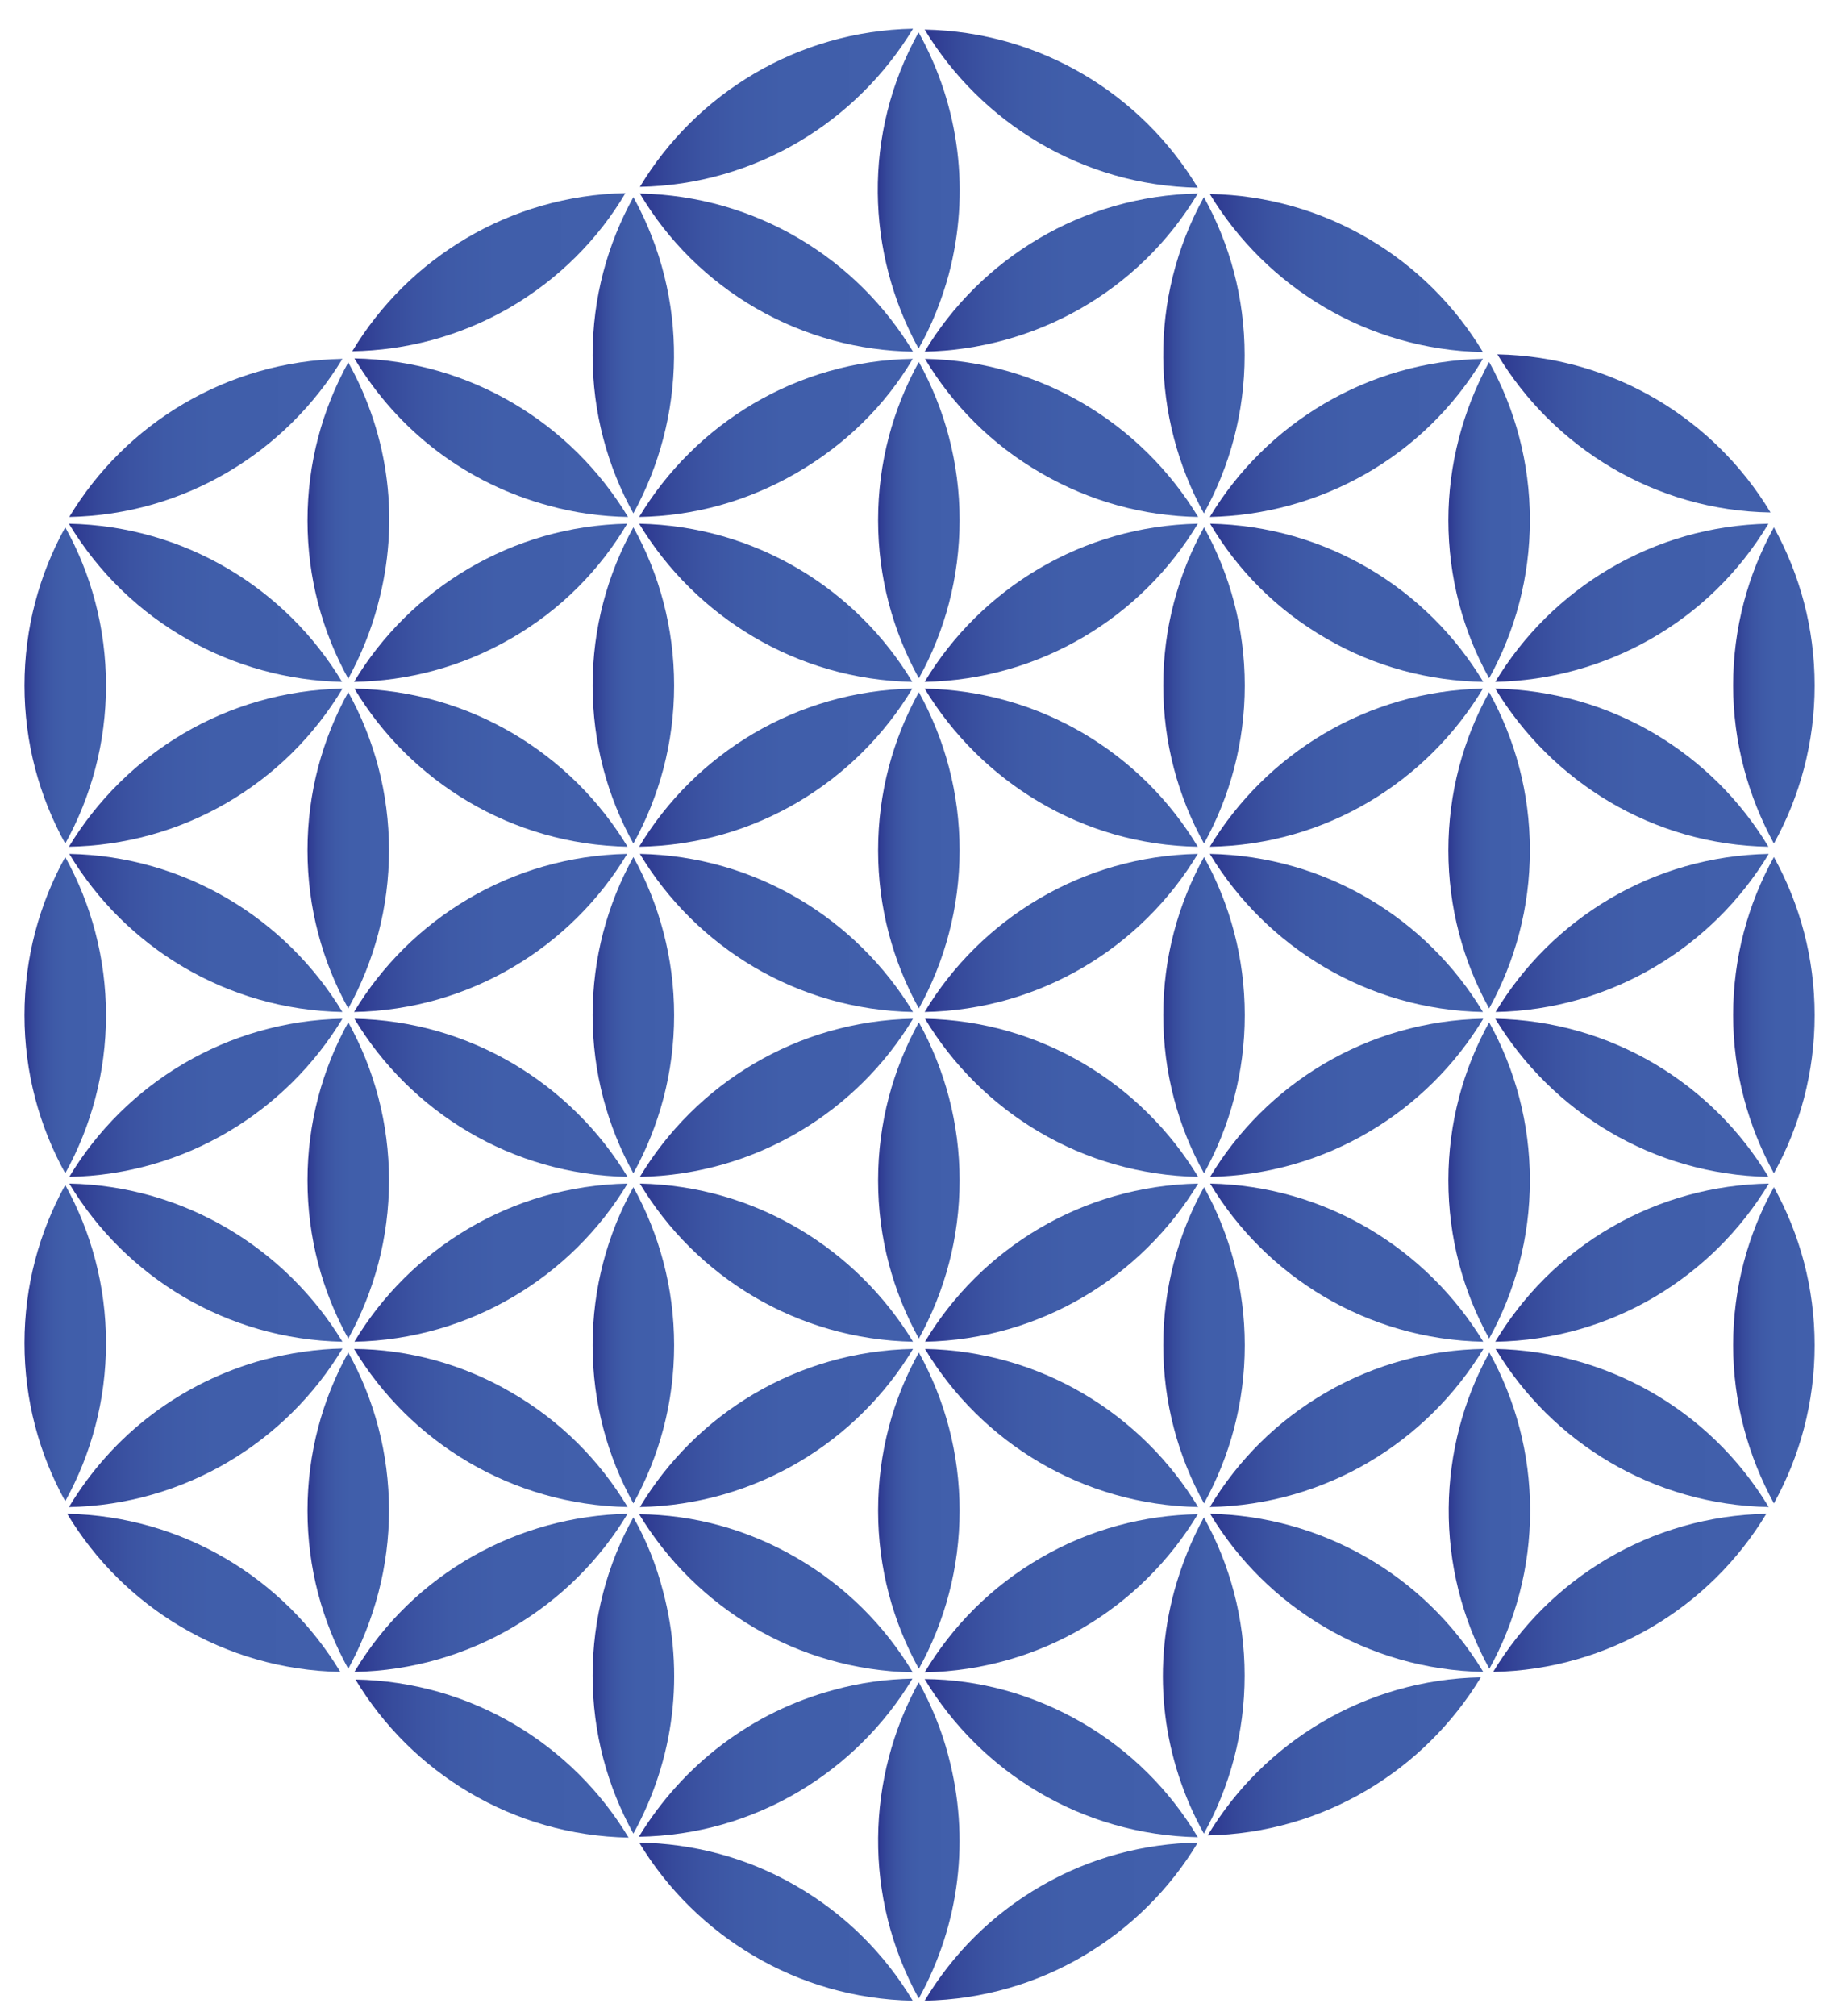 <?xml version="1.0" encoding="UTF-8"?> <svg xmlns="http://www.w3.org/2000/svg" width="41" height="45" viewBox="0 0 41 45" fill="none"> <path d="M20.648 22.59C21.898 20.511 24.168 19.11 26.748 19.061C25.498 21.14 23.238 22.541 20.648 22.59Z" fill="url(#paint0_linear_22_105)"></path> <path d="M20.519 22.511C19.939 21.461 19.609 20.261 19.609 18.981C19.609 17.701 19.939 16.501 20.519 15.451C21.099 16.501 21.429 17.701 21.429 18.981C21.429 20.261 21.099 21.461 20.519 22.511Z" fill="url(#paint1_linear_22_105)"></path> <path d="M20.389 22.59C17.799 22.541 15.539 21.14 14.289 19.061C16.869 19.11 19.129 20.511 20.389 22.59Z" fill="url(#paint2_linear_22_105)"></path> <path d="M20.389 22.74C19.139 24.82 16.869 26.22 14.289 26.27C15.539 24.19 17.799 22.79 20.389 22.74Z" fill="url(#paint3_linear_22_105)"></path> <path d="M19.609 26.35C19.609 25.07 19.939 23.87 20.519 22.82C21.099 23.87 21.429 25.07 21.429 26.35C21.429 27.63 21.099 28.83 20.519 29.88C19.939 28.83 19.609 27.63 19.609 26.35Z" fill="url(#paint4_linear_22_105)"></path> <path d="M26.756 26.27C24.166 26.22 21.906 24.82 20.656 22.74C23.236 22.79 25.496 24.19 26.756 26.27Z" fill="url(#paint5_linear_22_105)"></path> <path d="M25.977 22.661C25.977 21.381 26.307 20.181 26.887 19.131C27.467 20.181 27.797 21.381 27.797 22.661C27.797 23.941 27.467 25.141 26.887 26.191C26.307 25.151 25.977 23.941 25.977 22.661Z" fill="url(#paint6_linear_22_105)"></path> <path d="M38.703 22.661C38.703 21.381 39.033 20.181 39.613 19.131C40.193 20.181 40.523 21.381 40.523 22.661C40.523 23.941 40.193 25.141 39.613 26.191C39.043 25.151 38.703 23.941 38.703 22.661Z" fill="url(#paint7_linear_22_105)"></path> <path d="M20.648 15.371C23.238 15.421 25.498 16.821 26.748 18.901C24.168 18.861 21.908 17.451 20.648 15.371Z" fill="url(#paint8_linear_22_105)"></path> <path d="M27.016 4.33C29.606 4.38 31.866 5.78 33.116 7.86C30.536 7.81 28.276 6.41 27.016 4.33Z" fill="url(#paint9_linear_22_105)"></path> <path d="M20.648 0.66C23.238 0.71 25.498 2.11 26.748 4.19C24.168 4.14 21.908 2.74 20.648 0.66Z" fill="url(#paint10_linear_22_105)"></path> <path d="M14.273 18.901C15.523 16.821 17.793 15.421 20.373 15.371C19.123 17.451 16.863 18.861 14.273 18.901Z" fill="url(#paint11_linear_22_105)"></path> <path d="M15.054 22.661C15.054 23.941 14.724 25.141 14.144 26.191C13.564 25.141 13.234 23.941 13.234 22.661C13.234 21.381 13.564 20.181 14.144 19.131C14.724 20.181 15.054 21.391 15.054 22.661Z" fill="url(#paint12_linear_22_105)"></path> <path d="M2.367 22.661C2.367 23.941 2.037 25.141 1.457 26.191C0.877 25.141 0.547 23.941 0.547 22.661C0.547 21.381 0.877 20.181 1.457 19.131C2.037 20.181 2.367 21.391 2.367 22.661Z" fill="url(#paint13_linear_22_105)"></path> <path d="M20.389 29.95C17.799 29.9 15.539 28.5 14.289 26.42C16.869 26.47 19.129 27.88 20.389 29.95Z" fill="url(#paint14_linear_22_105)"></path> <path d="M14.037 41.02C11.447 40.97 9.188 39.57 7.938 37.49C10.527 37.54 12.787 38.94 14.037 41.02Z" fill="url(#paint15_linear_22_105)"></path> <path d="M26.756 26.42C25.496 28.5 23.236 29.9 20.656 29.95C21.906 27.87 24.166 26.47 26.756 26.42Z" fill="url(#paint16_linear_22_105)"></path> <path d="M33.069 37.441C31.809 39.521 29.549 40.921 26.969 40.971C28.219 38.891 30.479 37.491 33.069 37.441Z" fill="url(#paint17_linear_22_105)"></path> <path d="M33.123 22.74C31.873 24.82 29.603 26.22 27.023 26.27C28.273 24.19 30.533 22.79 33.123 22.74Z" fill="url(#paint18_linear_22_105)"></path> <path d="M39.444 33.791C38.194 35.871 35.924 37.271 33.344 37.321C34.594 35.241 36.854 33.841 39.444 33.791Z" fill="url(#paint19_linear_22_105)"></path> <path d="M27.016 19.061C29.606 19.11 31.866 20.511 33.116 22.59C30.536 22.541 28.276 21.14 27.016 19.061Z" fill="url(#paint20_linear_22_105)"></path> <path d="M33.438 7.91C36.028 7.96 38.288 9.36 39.538 11.44C36.958 11.4 34.688 9.99 33.438 7.91Z" fill="url(#paint21_linear_22_105)"></path> <path d="M25.977 15.302C25.977 14.021 26.307 12.822 26.887 11.771C27.467 12.822 27.797 14.021 27.797 15.302C27.797 16.581 27.467 17.782 26.887 18.831C26.307 17.782 25.977 16.581 25.977 15.302Z" fill="url(#paint22_linear_22_105)"></path> <path d="M38.703 15.302C38.703 14.021 39.033 12.822 39.613 11.771C40.193 12.822 40.523 14.021 40.523 15.302C40.523 16.581 40.193 17.782 39.613 18.831C39.043 17.782 38.703 16.581 38.703 15.302Z" fill="url(#paint23_linear_22_105)"></path> <path d="M20.648 15.221C21.898 13.141 24.168 11.741 26.748 11.691C25.498 13.771 23.238 15.171 20.648 15.221Z" fill="url(#paint24_linear_22_105)"></path> <path d="M14.289 4.171C15.539 2.091 17.809 0.691 20.389 0.641C19.129 2.721 16.869 4.121 14.289 4.171Z" fill="url(#paint25_linear_22_105)"></path> <path d="M14.273 11.691C16.863 11.741 19.123 13.141 20.373 15.221C17.793 15.171 15.533 13.771 14.273 11.691Z" fill="url(#paint26_linear_22_105)"></path> <path d="M15.054 15.302C15.054 16.581 14.724 17.782 14.144 18.831C13.564 17.782 13.234 16.581 13.234 15.302C13.234 14.021 13.564 12.822 14.144 11.771C14.724 12.812 15.054 14.021 15.054 15.302Z" fill="url(#paint27_linear_22_105)"></path> <path d="M2.367 15.302C2.367 16.581 2.037 17.782 1.457 18.831C0.877 17.782 0.547 16.581 0.547 15.302C0.547 14.021 0.877 12.822 1.457 11.771C2.037 12.812 2.367 14.021 2.367 15.302Z" fill="url(#paint28_linear_22_105)"></path> <path d="M7.906 22.59C9.156 20.511 11.426 19.11 14.006 19.061C12.756 21.14 10.496 22.541 7.906 22.59Z" fill="url(#paint29_linear_22_105)"></path> <path d="M1.547 11.54C2.797 9.46 5.067 8.06 7.647 8.01C6.387 10.09 4.127 11.49 1.547 11.54Z" fill="url(#paint30_linear_22_105)"></path> <path d="M14.014 26.27C11.424 26.22 9.164 24.82 7.914 22.74C10.494 22.79 12.754 24.19 14.014 26.27Z" fill="url(#paint31_linear_22_105)"></path> <path d="M7.6 37.321C5.01 37.271 2.75 35.871 1.5 33.791C4.08 33.841 6.35 35.241 7.6 37.321Z" fill="url(#paint32_linear_22_105)"></path> <path d="M15.054 30.03C15.054 31.31 14.724 32.51 14.144 33.56C13.564 32.51 13.234 31.31 13.234 30.03C13.234 28.75 13.564 27.55 14.144 26.5C14.724 27.55 15.054 28.75 15.054 30.03Z" fill="url(#paint33_linear_22_105)"></path> <path d="M2.367 29.981C2.367 31.261 2.037 32.461 1.457 33.511C0.877 32.461 0.547 31.261 0.547 29.981C0.547 28.701 0.877 27.501 1.457 26.451C2.037 27.501 2.367 28.701 2.367 29.981Z" fill="url(#paint34_linear_22_105)"></path> <path d="M20.389 30.111C19.139 32.191 16.869 33.591 14.289 33.641C15.539 31.561 17.799 30.161 20.389 30.111Z" fill="url(#paint35_linear_22_105)"></path> <path d="M26.756 33.641C24.166 33.591 21.906 32.191 20.656 30.111C23.236 30.161 25.496 31.561 26.756 33.641Z" fill="url(#paint36_linear_22_105)"></path> <path d="M25.977 30.03C25.977 28.75 26.307 27.55 26.887 26.5C27.467 27.55 27.797 28.75 27.797 30.03C27.797 31.31 27.467 32.51 26.887 33.56C26.307 32.51 25.977 31.31 25.977 30.03Z" fill="url(#paint37_linear_22_105)"></path> <path d="M38.703 30.03C38.703 28.75 39.033 27.55 39.613 26.5C40.193 27.55 40.523 28.75 40.523 30.03C40.523 31.31 40.193 32.51 39.613 33.56C39.043 32.51 38.703 31.31 38.703 30.03Z" fill="url(#paint38_linear_22_105)"></path> <path d="M33.123 29.95C30.533 29.9 28.273 28.5 27.023 26.42C29.603 26.47 31.863 27.88 33.123 29.95Z" fill="url(#paint39_linear_22_105)"></path> <path d="M27.016 18.901C28.276 16.821 30.536 15.421 33.116 15.371C31.866 17.451 29.606 18.861 27.016 18.901Z" fill="url(#paint40_linear_22_105)"></path> <path d="M20.519 15.14C19.939 14.09 19.609 12.89 19.609 11.61C19.609 10.33 19.939 9.13 20.519 8.08C21.099 9.13 21.429 10.33 21.429 11.61C21.429 12.89 21.099 14.1 20.519 15.14Z" fill="url(#paint41_linear_22_105)"></path> <path d="M14.014 18.901C11.424 18.851 9.164 17.451 7.914 15.371C10.494 15.421 12.754 16.821 14.014 18.901Z" fill="url(#paint42_linear_22_105)"></path> <path d="M14.014 26.42C12.764 28.5 10.494 29.9 7.914 29.95C9.164 27.87 11.424 26.47 14.014 26.42Z" fill="url(#paint43_linear_22_105)"></path> <path d="M20.519 30.191C21.099 31.241 21.429 32.441 21.429 33.721C21.429 35.001 21.099 36.201 20.519 37.251C19.939 36.201 19.609 35.001 19.609 33.721C19.609 32.441 19.939 31.231 20.519 30.191Z" fill="url(#paint44_linear_22_105)"></path> <path d="M32.344 26.35C32.344 25.07 32.674 23.87 33.254 22.82C33.834 23.87 34.164 25.07 34.164 26.35C34.164 27.63 33.834 28.83 33.254 29.88C32.674 28.83 32.344 27.63 32.344 26.35Z" fill="url(#paint45_linear_22_105)"></path> <path d="M32.344 18.981C32.344 17.701 32.674 16.501 33.254 15.451C33.834 16.501 34.164 17.701 34.164 18.981C34.164 20.261 33.834 21.461 33.254 22.511C32.674 21.461 32.344 20.261 32.344 18.981Z" fill="url(#paint46_linear_22_105)"></path> <path d="M29.613 14.251C28.503 13.611 27.633 12.721 27.023 11.691C29.613 11.741 31.873 13.141 33.123 15.221C31.923 15.201 30.713 14.891 29.613 14.251Z" fill="url(#paint47_linear_22_105)"></path> <path d="M23.246 10.56C22.136 9.92 21.266 9.03 20.656 8.01C23.236 8.06 25.496 9.46 26.756 11.54C25.556 11.52 24.346 11.2 23.246 10.56Z" fill="url(#paint48_linear_22_105)"></path> <path d="M17.783 10.56C16.693 11.19 15.493 11.52 14.273 11.54C15.523 9.46 17.793 8.05 20.383 8.01C19.763 9.06 18.873 9.93 17.783 10.56Z" fill="url(#paint49_linear_22_105)"></path> <path d="M11.416 14.251C10.306 14.891 9.106 15.201 7.906 15.221C9.156 13.141 11.426 11.741 14.006 11.691C13.396 12.721 12.526 13.611 11.416 14.251Z" fill="url(#paint50_linear_22_105)"></path> <path d="M11.377 6.871C10.267 7.511 9.067 7.821 7.867 7.841C9.117 5.761 11.387 4.361 13.967 4.311C13.357 5.341 12.477 6.231 11.377 6.871Z" fill="url(#paint51_linear_22_105)"></path> <path d="M8.687 18.981C8.687 20.261 8.357 21.461 7.777 22.511C7.197 21.461 6.867 20.261 6.867 18.981C6.867 17.701 7.197 16.501 7.777 15.451C8.357 16.501 8.687 17.701 8.687 18.981Z" fill="url(#paint52_linear_22_105)"></path> <path d="M8.687 26.35C8.687 27.63 8.357 28.83 7.777 29.88C7.197 28.83 6.867 27.63 6.867 26.35C6.867 25.07 7.197 23.87 7.777 22.82C8.357 23.87 8.687 25.07 8.687 26.35Z" fill="url(#paint53_linear_22_105)"></path> <path d="M11.416 31.081C12.506 31.711 13.386 32.591 14.016 33.641C11.426 33.591 9.156 32.191 7.906 30.111C9.126 30.121 10.336 30.451 11.416 31.081Z" fill="url(#paint54_linear_22_105)"></path> <path d="M17.783 34.771C18.873 35.401 19.753 36.281 20.383 37.331C17.793 37.281 15.533 35.881 14.273 33.801C15.473 33.811 16.683 34.131 17.783 34.771Z" fill="url(#paint55_linear_22_105)"></path> <path d="M23.248 34.771C24.348 34.131 25.558 33.821 26.748 33.801C25.498 35.881 23.238 37.281 20.648 37.331C21.268 36.301 22.138 35.411 23.248 34.771Z" fill="url(#paint56_linear_22_105)"></path> <path d="M17.783 42.101C18.873 42.731 19.753 43.611 20.383 44.661C17.793 44.611 15.533 43.211 14.273 41.131C15.473 41.151 16.683 41.461 17.783 42.101Z" fill="url(#paint57_linear_22_105)"></path> <path d="M23.248 42.101C24.348 41.461 25.558 41.151 26.748 41.131C25.498 43.211 23.238 44.611 20.648 44.661C21.268 43.631 22.138 42.741 23.248 42.101Z" fill="url(#paint58_linear_22_105)"></path> <path d="M27.016 33.641C27.646 32.591 28.526 31.711 29.616 31.081C30.726 30.441 31.926 30.131 33.126 30.111C31.866 32.191 29.606 33.591 27.016 33.641Z" fill="url(#paint59_linear_22_105)"></path> <path d="M33.391 29.95C34.011 28.92 34.881 28.03 35.991 27.39C37.061 26.77 38.271 26.44 39.501 26.42C38.241 28.51 35.981 29.91 33.391 29.95Z" fill="url(#paint60_linear_22_105)"></path> <path d="M33.391 22.74C35.981 22.79 38.241 24.19 39.491 26.27C36.911 26.22 34.651 24.82 33.391 22.74Z" fill="url(#paint61_linear_22_105)"></path> <path d="M39.498 19.061C38.248 21.14 35.978 22.541 33.398 22.59C34.648 20.511 36.908 19.11 39.498 19.061Z" fill="url(#paint62_linear_22_105)"></path> <path d="M33.391 15.371C35.981 15.421 38.241 16.821 39.491 18.901C36.911 18.861 34.651 17.451 33.391 15.371Z" fill="url(#paint63_linear_22_105)"></path> <path d="M33.391 15.221C34.641 13.141 36.911 11.741 39.491 11.691C38.161 13.911 35.821 15.171 33.391 15.221Z" fill="url(#paint64_linear_22_105)"></path> <path d="M32.344 11.61C32.344 10.38 32.664 9.16 33.254 8.08C33.834 9.13 34.164 10.33 34.164 11.61C34.164 12.89 33.834 14.09 33.254 15.14C32.674 14.1 32.344 12.89 32.344 11.61Z" fill="url(#paint65_linear_22_105)"></path> <path d="M27.016 11.54C28.266 9.46 30.536 8.06 33.116 8.01C31.786 10.23 29.446 11.49 27.016 11.54Z" fill="url(#paint66_linear_22_105)"></path> <path d="M26.884 4.4C27.464 5.45 27.794 6.65 27.794 7.93C27.794 9.21 27.464 10.41 26.884 11.46C25.714 9.33 25.634 6.67 26.884 4.4Z" fill="url(#paint67_linear_22_105)"></path> <path d="M20.648 7.85C21.898 5.77 24.168 4.37 26.748 4.32C25.418 6.54 23.078 7.8 20.648 7.85Z" fill="url(#paint68_linear_22_105)"></path> <path d="M16.879 6.88C15.809 6.26 14.919 5.38 14.289 4.32C16.879 4.37 19.139 5.77 20.389 7.85C19.189 7.83 17.989 7.52 16.879 6.88Z" fill="url(#paint69_linear_22_105)"></path> <path d="M14.144 11.46C13.564 10.41 13.234 9.21 13.234 7.93C13.234 6.65 13.564 5.45 14.144 4.4C15.394 6.67 15.314 9.33 14.144 11.46Z" fill="url(#paint70_linear_22_105)"></path> <path d="M12.264 11.29C10.434 10.8 8.894 9.64 7.914 8C10.504 8.05 12.764 9.45 14.024 11.54C13.434 11.53 12.844 11.45 12.264 11.29Z" fill="url(#paint71_linear_22_105)"></path> <path d="M8.437 13.5C8.287 14.08 8.057 14.63 7.777 15.15C7.197 14.1 6.867 12.9 6.867 11.62C6.867 10.34 7.197 9.14 7.777 8.09C8.697 9.74 8.937 11.66 8.437 13.5Z" fill="url(#paint72_linear_22_105)"></path> <path d="M1.539 11.691C4.129 11.741 6.389 13.141 7.639 15.221C5.219 15.171 2.879 13.911 1.539 11.691Z" fill="url(#paint73_linear_22_105)"></path> <path d="M5.049 17.931C3.979 18.551 2.769 18.881 1.539 18.901C2.799 16.821 5.059 15.421 7.649 15.371C7.019 16.421 6.139 17.301 5.049 17.931Z" fill="url(#paint74_linear_22_105)"></path> <path d="M7.647 22.59C5.057 22.541 2.797 21.14 1.547 19.061C4.127 19.11 6.387 20.511 7.647 22.59Z" fill="url(#paint75_linear_22_105)"></path> <path d="M1.547 26.27C2.797 24.19 5.067 22.79 7.647 22.74C6.387 24.82 4.127 26.22 1.547 26.27Z" fill="url(#paint76_linear_22_105)"></path> <path d="M7.647 29.95C5.057 29.9 2.797 28.5 1.547 26.42C4.127 26.47 6.387 27.88 7.647 29.95Z" fill="url(#paint77_linear_22_105)"></path> <path d="M8.687 33.721C8.687 34.951 8.367 36.171 7.777 37.251C7.197 36.201 6.867 35.001 6.867 33.721C6.867 32.441 7.197 31.241 7.777 30.191C8.357 31.231 8.687 32.441 8.687 33.721Z" fill="url(#paint78_linear_22_105)"></path> <path d="M14.014 33.791C12.764 35.871 10.494 37.271 7.914 37.321C9.244 35.101 11.584 33.841 14.014 33.791Z" fill="url(#paint79_linear_22_105)"></path> <path d="M14.804 35.511C15.294 37.351 15.064 39.261 14.144 40.931C13.564 39.881 13.234 38.681 13.234 37.401C13.234 36.121 13.564 34.911 14.144 33.871C14.434 34.381 14.654 34.931 14.804 35.511Z" fill="url(#paint80_linear_22_105)"></path> <path d="M18.626 37.721C19.206 37.561 19.796 37.481 20.376 37.471C19.126 39.551 16.856 40.961 14.266 41.001C15.256 39.381 16.796 38.211 18.626 37.721Z" fill="url(#paint81_linear_22_105)"></path> <path d="M24.158 38.45C25.228 39.071 26.118 39.95 26.748 41.011C24.158 40.961 21.898 39.56 20.648 37.48C21.868 37.49 23.068 37.821 24.158 38.45Z" fill="url(#paint82_linear_22_105)"></path> <path d="M26.224 35.511C26.384 34.931 26.605 34.381 26.884 33.871C27.465 34.921 27.794 36.121 27.794 37.401C27.794 38.681 27.465 39.881 26.884 40.931C25.965 39.271 25.724 37.351 26.224 35.511Z" fill="url(#paint83_linear_22_105)"></path> <path d="M33.123 37.321C30.543 37.271 28.273 35.871 27.023 33.791C29.443 33.841 31.783 35.101 33.123 37.321Z" fill="url(#paint84_linear_22_105)"></path> <path d="M33.259 30.191C33.839 31.241 34.169 32.441 34.169 33.721C34.169 35.001 33.839 36.201 33.259 37.251C32.009 34.981 32.089 32.311 33.259 30.191Z" fill="url(#paint85_linear_22_105)"></path> <path d="M39.498 33.641C36.908 33.591 34.648 32.191 33.398 30.111C35.818 30.161 38.158 31.421 39.498 33.641Z" fill="url(#paint86_linear_22_105)"></path> <path d="M20.513 7.781C19.343 5.651 19.253 2.991 20.513 0.721C21.433 2.381 21.673 4.301 21.183 6.141C21.023 6.721 20.803 7.271 20.513 7.781Z" fill="url(#paint87_linear_22_105)"></path> <path d="M7.649 30.102C6.399 32.182 4.129 33.592 1.539 33.642C2.519 32.012 4.059 30.852 5.889 30.352C6.479 30.202 7.069 30.112 7.649 30.102Z" fill="url(#paint88_linear_22_105)"></path> <path d="M20.517 37.551C20.797 38.061 21.027 38.611 21.177 39.191C21.667 41.031 21.437 42.951 20.517 44.611C19.267 42.341 19.347 39.681 20.517 37.551Z" fill="url(#paint89_linear_22_105)"></path> <defs> <linearGradient id="paint0_linear_22_105" x1="20.652" y1="20.823" x2="26.755" y2="20.823" gradientUnits="userSpaceOnUse"> <stop stop-color="#2D368F"></stop> <stop offset="0.034" stop-color="#303D93"></stop> <stop offset="0.123" stop-color="#364A9B"></stop> <stop offset="0.227" stop-color="#3B53A2"></stop> <stop offset="0.354" stop-color="#3E5AA7"></stop> <stop offset="0.531" stop-color="#405EAA"></stop> <stop offset="1" stop-color="#415FAB"></stop> </linearGradient> <linearGradient id="paint1_linear_22_105" x1="19.607" y1="18.982" x2="21.432" y2="18.982" gradientUnits="userSpaceOnUse"> <stop stop-color="#2D368F"></stop> <stop offset="0.034" stop-color="#303D93"></stop> <stop offset="0.123" stop-color="#364A9B"></stop> <stop offset="0.227" stop-color="#3B53A2"></stop> <stop offset="0.354" stop-color="#3E5AA7"></stop> <stop offset="0.531" stop-color="#405EAA"></stop> <stop offset="1" stop-color="#415FAB"></stop> </linearGradient> <linearGradient id="paint2_linear_22_105" x1="14.283" y1="20.823" x2="20.386" y2="20.823" gradientUnits="userSpaceOnUse"> <stop stop-color="#2D368F"></stop> <stop offset="0.034" stop-color="#303D93"></stop> <stop offset="0.123" stop-color="#364A9B"></stop> <stop offset="0.227" stop-color="#3B53A2"></stop> <stop offset="0.354" stop-color="#3E5AA7"></stop> <stop offset="0.531" stop-color="#405EAA"></stop> <stop offset="1" stop-color="#415FAB"></stop> </linearGradient> <linearGradient id="paint3_linear_22_105" x1="14.283" y1="24.506" x2="20.386" y2="24.506" gradientUnits="userSpaceOnUse"> <stop stop-color="#2D368F"></stop> <stop offset="0.034" stop-color="#303D93"></stop> <stop offset="0.123" stop-color="#364A9B"></stop> <stop offset="0.227" stop-color="#3B53A2"></stop> <stop offset="0.354" stop-color="#3E5AA7"></stop> <stop offset="0.531" stop-color="#405EAA"></stop> <stop offset="1" stop-color="#415FAB"></stop> </linearGradient> <linearGradient id="paint4_linear_22_105" x1="19.607" y1="26.348" x2="21.432" y2="26.348" gradientUnits="userSpaceOnUse"> <stop stop-color="#2D368F"></stop> <stop offset="0.034" stop-color="#303D93"></stop> <stop offset="0.123" stop-color="#364A9B"></stop> <stop offset="0.227" stop-color="#3B53A2"></stop> <stop offset="0.354" stop-color="#3E5AA7"></stop> <stop offset="0.531" stop-color="#405EAA"></stop> <stop offset="1" stop-color="#415FAB"></stop> </linearGradient> <linearGradient id="paint5_linear_22_105" x1="20.65" y1="24.506" x2="26.753" y2="24.506" gradientUnits="userSpaceOnUse"> <stop stop-color="#2D368F"></stop> <stop offset="0.034" stop-color="#303D93"></stop> <stop offset="0.123" stop-color="#364A9B"></stop> <stop offset="0.227" stop-color="#3B53A2"></stop> <stop offset="0.354" stop-color="#3E5AA7"></stop> <stop offset="0.531" stop-color="#405EAA"></stop> <stop offset="1" stop-color="#415FAB"></stop> </linearGradient> <linearGradient id="paint6_linear_22_105" x1="25.974" y1="22.666" x2="27.798" y2="22.666" gradientUnits="userSpaceOnUse"> <stop stop-color="#2D368F"></stop> <stop offset="0.034" stop-color="#303D93"></stop> <stop offset="0.123" stop-color="#364A9B"></stop> <stop offset="0.227" stop-color="#3B53A2"></stop> <stop offset="0.354" stop-color="#3E5AA7"></stop> <stop offset="0.531" stop-color="#405EAA"></stop> <stop offset="1" stop-color="#415FAB"></stop> </linearGradient> <linearGradient id="paint7_linear_22_105" x1="38.707" y1="22.666" x2="40.532" y2="22.666" gradientUnits="userSpaceOnUse"> <stop stop-color="#2D368F"></stop> <stop offset="0.034" stop-color="#303D93"></stop> <stop offset="0.123" stop-color="#364A9B"></stop> <stop offset="0.227" stop-color="#3B53A2"></stop> <stop offset="0.354" stop-color="#3E5AA7"></stop> <stop offset="0.531" stop-color="#405EAA"></stop> <stop offset="1" stop-color="#415FAB"></stop> </linearGradient> <linearGradient id="paint8_linear_22_105" x1="20.652" y1="17.14" x2="26.755" y2="17.14" gradientUnits="userSpaceOnUse"> <stop stop-color="#2D368F"></stop> <stop offset="0.034" stop-color="#303D93"></stop> <stop offset="0.123" stop-color="#364A9B"></stop> <stop offset="0.227" stop-color="#3B53A2"></stop> <stop offset="0.354" stop-color="#3E5AA7"></stop> <stop offset="0.531" stop-color="#405EAA"></stop> <stop offset="1" stop-color="#415FAB"></stop> </linearGradient> <linearGradient id="paint9_linear_22_105" x1="27.018" y1="6.091" x2="33.12" y2="6.091" gradientUnits="userSpaceOnUse"> <stop stop-color="#2D368F"></stop> <stop offset="0.034" stop-color="#303D93"></stop> <stop offset="0.123" stop-color="#364A9B"></stop> <stop offset="0.227" stop-color="#3B53A2"></stop> <stop offset="0.354" stop-color="#3E5AA7"></stop> <stop offset="0.531" stop-color="#405EAA"></stop> <stop offset="1" stop-color="#415FAB"></stop> </linearGradient> <linearGradient id="paint10_linear_22_105" x1="20.652" y1="2.424" x2="26.755" y2="2.424" gradientUnits="userSpaceOnUse"> <stop stop-color="#2D368F"></stop> <stop offset="0.034" stop-color="#303D93"></stop> <stop offset="0.123" stop-color="#364A9B"></stop> <stop offset="0.227" stop-color="#3B53A2"></stop> <stop offset="0.354" stop-color="#3E5AA7"></stop> <stop offset="0.531" stop-color="#405EAA"></stop> <stop offset="1" stop-color="#415FAB"></stop> </linearGradient> <linearGradient id="paint11_linear_22_105" x1="14.277" y1="17.14" x2="20.381" y2="17.14" gradientUnits="userSpaceOnUse"> <stop stop-color="#2D368F"></stop> <stop offset="0.034" stop-color="#303D93"></stop> <stop offset="0.123" stop-color="#364A9B"></stop> <stop offset="0.227" stop-color="#3B53A2"></stop> <stop offset="0.354" stop-color="#3E5AA7"></stop> <stop offset="0.531" stop-color="#405EAA"></stop> <stop offset="1" stop-color="#415FAB"></stop> </linearGradient> <linearGradient id="paint12_linear_22_105" x1="13.233" y1="22.666" x2="15.058" y2="22.666" gradientUnits="userSpaceOnUse"> <stop stop-color="#2D368F"></stop> <stop offset="0.034" stop-color="#303D93"></stop> <stop offset="0.123" stop-color="#364A9B"></stop> <stop offset="0.227" stop-color="#3B53A2"></stop> <stop offset="0.354" stop-color="#3E5AA7"></stop> <stop offset="0.531" stop-color="#405EAA"></stop> <stop offset="1" stop-color="#415FAB"></stop> </linearGradient> <linearGradient id="paint13_linear_22_105" x1="0.546" y1="22.666" x2="2.372" y2="22.666" gradientUnits="userSpaceOnUse"> <stop stop-color="#2D368F"></stop> <stop offset="0.034" stop-color="#303D93"></stop> <stop offset="0.123" stop-color="#364A9B"></stop> <stop offset="0.227" stop-color="#3B53A2"></stop> <stop offset="0.354" stop-color="#3E5AA7"></stop> <stop offset="0.531" stop-color="#405EAA"></stop> <stop offset="1" stop-color="#415FAB"></stop> </linearGradient> <linearGradient id="paint14_linear_22_105" x1="14.283" y1="28.19" x2="20.386" y2="28.19" gradientUnits="userSpaceOnUse"> <stop stop-color="#2D368F"></stop> <stop offset="0.034" stop-color="#303D93"></stop> <stop offset="0.123" stop-color="#364A9B"></stop> <stop offset="0.227" stop-color="#3B53A2"></stop> <stop offset="0.354" stop-color="#3E5AA7"></stop> <stop offset="0.531" stop-color="#405EAA"></stop> <stop offset="1" stop-color="#415FAB"></stop> </linearGradient> <linearGradient id="paint15_linear_22_105" x1="7.938" y1="39.257" x2="14.041" y2="39.257" gradientUnits="userSpaceOnUse"> <stop stop-color="#2D368F"></stop> <stop offset="0.034" stop-color="#303D93"></stop> <stop offset="0.123" stop-color="#364A9B"></stop> <stop offset="0.227" stop-color="#3B53A2"></stop> <stop offset="0.354" stop-color="#3E5AA7"></stop> <stop offset="0.531" stop-color="#405EAA"></stop> <stop offset="1" stop-color="#415FAB"></stop> </linearGradient> <linearGradient id="paint16_linear_22_105" x1="20.65" y1="28.19" x2="26.753" y2="28.19" gradientUnits="userSpaceOnUse"> <stop stop-color="#2D368F"></stop> <stop offset="0.034" stop-color="#303D93"></stop> <stop offset="0.123" stop-color="#364A9B"></stop> <stop offset="0.227" stop-color="#3B53A2"></stop> <stop offset="0.354" stop-color="#3E5AA7"></stop> <stop offset="0.531" stop-color="#405EAA"></stop> <stop offset="1" stop-color="#415FAB"></stop> </linearGradient> <linearGradient id="paint17_linear_22_105" x1="26.963" y1="39.211" x2="33.066" y2="39.211" gradientUnits="userSpaceOnUse"> <stop stop-color="#2D368F"></stop> <stop offset="0.034" stop-color="#303D93"></stop> <stop offset="0.123" stop-color="#364A9B"></stop> <stop offset="0.227" stop-color="#3B53A2"></stop> <stop offset="0.354" stop-color="#3E5AA7"></stop> <stop offset="0.531" stop-color="#405EAA"></stop> <stop offset="1" stop-color="#415FAB"></stop> </linearGradient> <linearGradient id="paint18_linear_22_105" x1="27.016" y1="24.506" x2="33.119" y2="24.506" gradientUnits="userSpaceOnUse"> <stop stop-color="#2D368F"></stop> <stop offset="0.034" stop-color="#303D93"></stop> <stop offset="0.123" stop-color="#364A9B"></stop> <stop offset="0.227" stop-color="#3B53A2"></stop> <stop offset="0.354" stop-color="#3E5AA7"></stop> <stop offset="0.531" stop-color="#405EAA"></stop> <stop offset="1" stop-color="#415FAB"></stop> </linearGradient> <linearGradient id="paint19_linear_22_105" x1="33.337" y1="35.556" x2="39.439" y2="35.556" gradientUnits="userSpaceOnUse"> <stop stop-color="#2D368F"></stop> <stop offset="0.034" stop-color="#303D93"></stop> <stop offset="0.123" stop-color="#364A9B"></stop> <stop offset="0.227" stop-color="#3B53A2"></stop> <stop offset="0.354" stop-color="#3E5AA7"></stop> <stop offset="0.531" stop-color="#405EAA"></stop> <stop offset="1" stop-color="#415FAB"></stop> </linearGradient> <linearGradient id="paint20_linear_22_105" x1="27.018" y1="20.823" x2="33.121" y2="20.823" gradientUnits="userSpaceOnUse"> <stop stop-color="#2D368F"></stop> <stop offset="0.034" stop-color="#303D93"></stop> <stop offset="0.123" stop-color="#364A9B"></stop> <stop offset="0.227" stop-color="#3B53A2"></stop> <stop offset="0.354" stop-color="#3E5AA7"></stop> <stop offset="0.531" stop-color="#405EAA"></stop> <stop offset="1" stop-color="#415FAB"></stop> </linearGradient> <linearGradient id="paint21_linear_22_105" x1="33.437" y1="9.678" x2="39.54" y2="9.678" gradientUnits="userSpaceOnUse"> <stop stop-color="#2D368F"></stop> <stop offset="0.034" stop-color="#303D93"></stop> <stop offset="0.123" stop-color="#364A9B"></stop> <stop offset="0.227" stop-color="#3B53A2"></stop> <stop offset="0.354" stop-color="#3E5AA7"></stop> <stop offset="0.531" stop-color="#405EAA"></stop> <stop offset="1" stop-color="#415FAB"></stop> </linearGradient> <linearGradient id="paint22_linear_22_105" x1="25.974" y1="15.299" x2="27.798" y2="15.299" gradientUnits="userSpaceOnUse"> <stop stop-color="#2D368F"></stop> <stop offset="0.034" stop-color="#303D93"></stop> <stop offset="0.123" stop-color="#364A9B"></stop> <stop offset="0.227" stop-color="#3B53A2"></stop> <stop offset="0.354" stop-color="#3E5AA7"></stop> <stop offset="0.531" stop-color="#405EAA"></stop> <stop offset="1" stop-color="#415FAB"></stop> </linearGradient> <linearGradient id="paint23_linear_22_105" x1="38.707" y1="15.299" x2="40.532" y2="15.299" gradientUnits="userSpaceOnUse"> <stop stop-color="#2D368F"></stop> <stop offset="0.034" stop-color="#303D93"></stop> <stop offset="0.123" stop-color="#364A9B"></stop> <stop offset="0.227" stop-color="#3B53A2"></stop> <stop offset="0.354" stop-color="#3E5AA7"></stop> <stop offset="0.531" stop-color="#405EAA"></stop> <stop offset="1" stop-color="#415FAB"></stop> </linearGradient> <linearGradient id="paint24_linear_22_105" x1="20.652" y1="13.457" x2="26.755" y2="13.457" gradientUnits="userSpaceOnUse"> <stop stop-color="#2D368F"></stop> <stop offset="0.034" stop-color="#303D93"></stop> <stop offset="0.123" stop-color="#364A9B"></stop> <stop offset="0.227" stop-color="#3B53A2"></stop> <stop offset="0.354" stop-color="#3E5AA7"></stop> <stop offset="0.531" stop-color="#405EAA"></stop> <stop offset="1" stop-color="#415FAB"></stop> </linearGradient> <linearGradient id="paint25_linear_22_105" x1="14.284" y1="2.408" x2="20.387" y2="2.408" gradientUnits="userSpaceOnUse"> <stop stop-color="#2D368F"></stop> <stop offset="0.034" stop-color="#303D93"></stop> <stop offset="0.123" stop-color="#364A9B"></stop> <stop offset="0.227" stop-color="#3B53A2"></stop> <stop offset="0.354" stop-color="#3E5AA7"></stop> <stop offset="0.531" stop-color="#405EAA"></stop> <stop offset="1" stop-color="#415FAB"></stop> </linearGradient> <linearGradient id="paint26_linear_22_105" x1="14.277" y1="13.457" x2="20.381" y2="13.457" gradientUnits="userSpaceOnUse"> <stop stop-color="#2D368F"></stop> <stop offset="0.034" stop-color="#303D93"></stop> <stop offset="0.123" stop-color="#364A9B"></stop> <stop offset="0.227" stop-color="#3B53A2"></stop> <stop offset="0.354" stop-color="#3E5AA7"></stop> <stop offset="0.531" stop-color="#405EAA"></stop> <stop offset="1" stop-color="#415FAB"></stop> </linearGradient> <linearGradient id="paint27_linear_22_105" x1="13.233" y1="15.299" x2="15.058" y2="15.299" gradientUnits="userSpaceOnUse"> <stop stop-color="#2D368F"></stop> <stop offset="0.034" stop-color="#303D93"></stop> <stop offset="0.123" stop-color="#364A9B"></stop> <stop offset="0.227" stop-color="#3B53A2"></stop> <stop offset="0.354" stop-color="#3E5AA7"></stop> <stop offset="0.531" stop-color="#405EAA"></stop> <stop offset="1" stop-color="#415FAB"></stop> </linearGradient> <linearGradient id="paint28_linear_22_105" x1="0.546" y1="15.299" x2="2.372" y2="15.299" gradientUnits="userSpaceOnUse"> <stop stop-color="#2D368F"></stop> <stop offset="0.034" stop-color="#303D93"></stop> <stop offset="0.123" stop-color="#364A9B"></stop> <stop offset="0.227" stop-color="#3B53A2"></stop> <stop offset="0.354" stop-color="#3E5AA7"></stop> <stop offset="0.531" stop-color="#405EAA"></stop> <stop offset="1" stop-color="#415FAB"></stop> </linearGradient> <linearGradient id="paint29_linear_22_105" x1="7.91" y1="20.823" x2="14.013" y2="20.823" gradientUnits="userSpaceOnUse"> <stop stop-color="#2D368F"></stop> <stop offset="0.034" stop-color="#303D93"></stop> <stop offset="0.123" stop-color="#364A9B"></stop> <stop offset="0.227" stop-color="#3B53A2"></stop> <stop offset="0.354" stop-color="#3E5AA7"></stop> <stop offset="0.531" stop-color="#405EAA"></stop> <stop offset="1" stop-color="#415FAB"></stop> </linearGradient> <linearGradient id="paint30_linear_22_105" x1="1.542" y1="9.774" x2="7.645" y2="9.774" gradientUnits="userSpaceOnUse"> <stop stop-color="#2D368F"></stop> <stop offset="0.034" stop-color="#303D93"></stop> <stop offset="0.123" stop-color="#364A9B"></stop> <stop offset="0.227" stop-color="#3B53A2"></stop> <stop offset="0.354" stop-color="#3E5AA7"></stop> <stop offset="0.531" stop-color="#405EAA"></stop> <stop offset="1" stop-color="#415FAB"></stop> </linearGradient> <linearGradient id="paint31_linear_22_105" x1="7.908" y1="24.506" x2="14.011" y2="24.506" gradientUnits="userSpaceOnUse"> <stop stop-color="#2D368F"></stop> <stop offset="0.034" stop-color="#303D93"></stop> <stop offset="0.123" stop-color="#364A9B"></stop> <stop offset="0.227" stop-color="#3B53A2"></stop> <stop offset="0.354" stop-color="#3E5AA7"></stop> <stop offset="0.531" stop-color="#405EAA"></stop> <stop offset="1" stop-color="#415FAB"></stop> </linearGradient> <linearGradient id="paint32_linear_22_105" x1="1.497" y1="35.556" x2="7.6" y2="35.556" gradientUnits="userSpaceOnUse"> <stop stop-color="#2D368F"></stop> <stop offset="0.034" stop-color="#303D93"></stop> <stop offset="0.123" stop-color="#364A9B"></stop> <stop offset="0.227" stop-color="#3B53A2"></stop> <stop offset="0.354" stop-color="#3E5AA7"></stop> <stop offset="0.531" stop-color="#405EAA"></stop> <stop offset="1" stop-color="#415FAB"></stop> </linearGradient> <linearGradient id="paint33_linear_22_105" x1="13.233" y1="30.032" x2="15.058" y2="30.032" gradientUnits="userSpaceOnUse"> <stop stop-color="#2D368F"></stop> <stop offset="0.034" stop-color="#303D93"></stop> <stop offset="0.123" stop-color="#364A9B"></stop> <stop offset="0.227" stop-color="#3B53A2"></stop> <stop offset="0.354" stop-color="#3E5AA7"></stop> <stop offset="0.531" stop-color="#405EAA"></stop> <stop offset="1" stop-color="#415FAB"></stop> </linearGradient> <linearGradient id="paint34_linear_22_105" x1="0.546" y1="29.985" x2="2.372" y2="29.985" gradientUnits="userSpaceOnUse"> <stop stop-color="#2D368F"></stop> <stop offset="0.034" stop-color="#303D93"></stop> <stop offset="0.123" stop-color="#364A9B"></stop> <stop offset="0.227" stop-color="#3B53A2"></stop> <stop offset="0.354" stop-color="#3E5AA7"></stop> <stop offset="0.531" stop-color="#405EAA"></stop> <stop offset="1" stop-color="#415FAB"></stop> </linearGradient> <linearGradient id="paint35_linear_22_105" x1="14.283" y1="31.875" x2="20.386" y2="31.875" gradientUnits="userSpaceOnUse"> <stop stop-color="#2D368F"></stop> <stop offset="0.034" stop-color="#303D93"></stop> <stop offset="0.123" stop-color="#364A9B"></stop> <stop offset="0.227" stop-color="#3B53A2"></stop> <stop offset="0.354" stop-color="#3E5AA7"></stop> <stop offset="0.531" stop-color="#405EAA"></stop> <stop offset="1" stop-color="#415FAB"></stop> </linearGradient> <linearGradient id="paint36_linear_22_105" x1="20.65" y1="31.875" x2="26.753" y2="31.875" gradientUnits="userSpaceOnUse"> <stop stop-color="#2D368F"></stop> <stop offset="0.034" stop-color="#303D93"></stop> <stop offset="0.123" stop-color="#364A9B"></stop> <stop offset="0.227" stop-color="#3B53A2"></stop> <stop offset="0.354" stop-color="#3E5AA7"></stop> <stop offset="0.531" stop-color="#405EAA"></stop> <stop offset="1" stop-color="#415FAB"></stop> </linearGradient> <linearGradient id="paint37_linear_22_105" x1="25.974" y1="30.032" x2="27.798" y2="30.032" gradientUnits="userSpaceOnUse"> <stop stop-color="#2D368F"></stop> <stop offset="0.034" stop-color="#303D93"></stop> <stop offset="0.123" stop-color="#364A9B"></stop> <stop offset="0.227" stop-color="#3B53A2"></stop> <stop offset="0.354" stop-color="#3E5AA7"></stop> <stop offset="0.531" stop-color="#405EAA"></stop> <stop offset="1" stop-color="#415FAB"></stop> </linearGradient> <linearGradient id="paint38_linear_22_105" x1="38.707" y1="30.032" x2="40.532" y2="30.032" gradientUnits="userSpaceOnUse"> <stop stop-color="#2D368F"></stop> <stop offset="0.034" stop-color="#303D93"></stop> <stop offset="0.123" stop-color="#364A9B"></stop> <stop offset="0.227" stop-color="#3B53A2"></stop> <stop offset="0.354" stop-color="#3E5AA7"></stop> <stop offset="0.531" stop-color="#405EAA"></stop> <stop offset="1" stop-color="#415FAB"></stop> </linearGradient> <linearGradient id="paint39_linear_22_105" x1="27.016" y1="28.19" x2="33.119" y2="28.19" gradientUnits="userSpaceOnUse"> <stop stop-color="#2D368F"></stop> <stop offset="0.034" stop-color="#303D93"></stop> <stop offset="0.123" stop-color="#364A9B"></stop> <stop offset="0.227" stop-color="#3B53A2"></stop> <stop offset="0.354" stop-color="#3E5AA7"></stop> <stop offset="0.531" stop-color="#405EAA"></stop> <stop offset="1" stop-color="#415FAB"></stop> </linearGradient> <linearGradient id="paint40_linear_22_105" x1="27.018" y1="17.14" x2="33.121" y2="17.14" gradientUnits="userSpaceOnUse"> <stop stop-color="#2D368F"></stop> <stop offset="0.034" stop-color="#303D93"></stop> <stop offset="0.123" stop-color="#364A9B"></stop> <stop offset="0.227" stop-color="#3B53A2"></stop> <stop offset="0.354" stop-color="#3E5AA7"></stop> <stop offset="0.531" stop-color="#405EAA"></stop> <stop offset="1" stop-color="#415FAB"></stop> </linearGradient> <linearGradient id="paint41_linear_22_105" x1="19.607" y1="11.614" x2="21.432" y2="11.614" gradientUnits="userSpaceOnUse"> <stop stop-color="#2D368F"></stop> <stop offset="0.034" stop-color="#303D93"></stop> <stop offset="0.123" stop-color="#364A9B"></stop> <stop offset="0.227" stop-color="#3B53A2"></stop> <stop offset="0.354" stop-color="#3E5AA7"></stop> <stop offset="0.531" stop-color="#405EAA"></stop> <stop offset="1" stop-color="#415FAB"></stop> </linearGradient> <linearGradient id="paint42_linear_22_105" x1="7.908" y1="17.14" x2="14.011" y2="17.14" gradientUnits="userSpaceOnUse"> <stop stop-color="#2D368F"></stop> <stop offset="0.034" stop-color="#303D93"></stop> <stop offset="0.123" stop-color="#364A9B"></stop> <stop offset="0.227" stop-color="#3B53A2"></stop> <stop offset="0.354" stop-color="#3E5AA7"></stop> <stop offset="0.531" stop-color="#405EAA"></stop> <stop offset="1" stop-color="#415FAB"></stop> </linearGradient> <linearGradient id="paint43_linear_22_105" x1="7.908" y1="28.19" x2="14.011" y2="28.19" gradientUnits="userSpaceOnUse"> <stop stop-color="#2D368F"></stop> <stop offset="0.034" stop-color="#303D93"></stop> <stop offset="0.123" stop-color="#364A9B"></stop> <stop offset="0.227" stop-color="#3B53A2"></stop> <stop offset="0.354" stop-color="#3E5AA7"></stop> <stop offset="0.531" stop-color="#405EAA"></stop> <stop offset="1" stop-color="#415FAB"></stop> </linearGradient> <linearGradient id="paint44_linear_22_105" x1="19.607" y1="33.717" x2="21.432" y2="33.717" gradientUnits="userSpaceOnUse"> <stop stop-color="#2D368F"></stop> <stop offset="0.034" stop-color="#303D93"></stop> <stop offset="0.123" stop-color="#364A9B"></stop> <stop offset="0.227" stop-color="#3B53A2"></stop> <stop offset="0.354" stop-color="#3E5AA7"></stop> <stop offset="0.531" stop-color="#405EAA"></stop> <stop offset="1" stop-color="#415FAB"></stop> </linearGradient> <linearGradient id="paint45_linear_22_105" x1="32.34" y1="26.348" x2="34.165" y2="26.348" gradientUnits="userSpaceOnUse"> <stop stop-color="#2D368F"></stop> <stop offset="0.034" stop-color="#303D93"></stop> <stop offset="0.123" stop-color="#364A9B"></stop> <stop offset="0.227" stop-color="#3B53A2"></stop> <stop offset="0.354" stop-color="#3E5AA7"></stop> <stop offset="0.531" stop-color="#405EAA"></stop> <stop offset="1" stop-color="#415FAB"></stop> </linearGradient> <linearGradient id="paint46_linear_22_105" x1="32.34" y1="18.982" x2="34.165" y2="18.982" gradientUnits="userSpaceOnUse"> <stop stop-color="#2D368F"></stop> <stop offset="0.034" stop-color="#303D93"></stop> <stop offset="0.123" stop-color="#364A9B"></stop> <stop offset="0.227" stop-color="#3B53A2"></stop> <stop offset="0.354" stop-color="#3E5AA7"></stop> <stop offset="0.531" stop-color="#405EAA"></stop> <stop offset="1" stop-color="#415FAB"></stop> </linearGradient> <linearGradient id="paint47_linear_22_105" x1="27.017" y1="13.456" x2="33.119" y2="13.456" gradientUnits="userSpaceOnUse"> <stop stop-color="#2D368F"></stop> <stop offset="0.034" stop-color="#303D93"></stop> <stop offset="0.123" stop-color="#364A9B"></stop> <stop offset="0.227" stop-color="#3B53A2"></stop> <stop offset="0.354" stop-color="#3E5AA7"></stop> <stop offset="0.531" stop-color="#405EAA"></stop> <stop offset="1" stop-color="#415FAB"></stop> </linearGradient> <linearGradient id="paint48_linear_22_105" x1="20.652" y1="9.771" x2="26.753" y2="9.771" gradientUnits="userSpaceOnUse"> <stop stop-color="#2D368F"></stop> <stop offset="0.034" stop-color="#303D93"></stop> <stop offset="0.123" stop-color="#364A9B"></stop> <stop offset="0.227" stop-color="#3B53A2"></stop> <stop offset="0.354" stop-color="#3E5AA7"></stop> <stop offset="0.531" stop-color="#405EAA"></stop> <stop offset="1" stop-color="#415FAB"></stop> </linearGradient> <linearGradient id="paint49_linear_22_105" x1="14.274" y1="9.774" x2="20.385" y2="9.774" gradientUnits="userSpaceOnUse"> <stop stop-color="#2D368F"></stop> <stop offset="0.034" stop-color="#303D93"></stop> <stop offset="0.123" stop-color="#364A9B"></stop> <stop offset="0.227" stop-color="#3B53A2"></stop> <stop offset="0.354" stop-color="#3E5AA7"></stop> <stop offset="0.531" stop-color="#405EAA"></stop> <stop offset="1" stop-color="#415FAB"></stop> </linearGradient> <linearGradient id="paint50_linear_22_105" x1="7.91" y1="13.457" x2="14.014" y2="13.457" gradientUnits="userSpaceOnUse"> <stop stop-color="#2D368F"></stop> <stop offset="0.034" stop-color="#303D93"></stop> <stop offset="0.123" stop-color="#364A9B"></stop> <stop offset="0.227" stop-color="#3B53A2"></stop> <stop offset="0.354" stop-color="#3E5AA7"></stop> <stop offset="0.531" stop-color="#405EAA"></stop> <stop offset="1" stop-color="#415FAB"></stop> </linearGradient> <linearGradient id="paint51_linear_22_105" x1="7.863" y1="6.075" x2="13.966" y2="6.075" gradientUnits="userSpaceOnUse"> <stop stop-color="#2D368F"></stop> <stop offset="0.034" stop-color="#303D93"></stop> <stop offset="0.123" stop-color="#364A9B"></stop> <stop offset="0.227" stop-color="#3B53A2"></stop> <stop offset="0.354" stop-color="#3E5AA7"></stop> <stop offset="0.531" stop-color="#405EAA"></stop> <stop offset="1" stop-color="#415FAB"></stop> </linearGradient> <linearGradient id="paint52_linear_22_105" x1="6.867" y1="18.982" x2="8.69" y2="18.982" gradientUnits="userSpaceOnUse"> <stop stop-color="#2D368F"></stop> <stop offset="0.034" stop-color="#303D93"></stop> <stop offset="0.123" stop-color="#364A9B"></stop> <stop offset="0.227" stop-color="#3B53A2"></stop> <stop offset="0.354" stop-color="#3E5AA7"></stop> <stop offset="0.531" stop-color="#405EAA"></stop> <stop offset="1" stop-color="#415FAB"></stop> </linearGradient> <linearGradient id="paint53_linear_22_105" x1="6.867" y1="26.348" x2="8.69" y2="26.348" gradientUnits="userSpaceOnUse"> <stop stop-color="#2D368F"></stop> <stop offset="0.034" stop-color="#303D93"></stop> <stop offset="0.123" stop-color="#364A9B"></stop> <stop offset="0.227" stop-color="#3B53A2"></stop> <stop offset="0.354" stop-color="#3E5AA7"></stop> <stop offset="0.531" stop-color="#405EAA"></stop> <stop offset="1" stop-color="#415FAB"></stop> </linearGradient> <linearGradient id="paint54_linear_22_105" x1="7.909" y1="31.873" x2="14.019" y2="31.873" gradientUnits="userSpaceOnUse"> <stop stop-color="#2D368F"></stop> <stop offset="0.034" stop-color="#303D93"></stop> <stop offset="0.123" stop-color="#364A9B"></stop> <stop offset="0.227" stop-color="#3B53A2"></stop> <stop offset="0.354" stop-color="#3E5AA7"></stop> <stop offset="0.531" stop-color="#405EAA"></stop> <stop offset="1" stop-color="#415FAB"></stop> </linearGradient> <linearGradient id="paint55_linear_22_105" x1="14.277" y1="35.558" x2="20.385" y2="35.558" gradientUnits="userSpaceOnUse"> <stop stop-color="#2D368F"></stop> <stop offset="0.034" stop-color="#303D93"></stop> <stop offset="0.123" stop-color="#364A9B"></stop> <stop offset="0.227" stop-color="#3B53A2"></stop> <stop offset="0.354" stop-color="#3E5AA7"></stop> <stop offset="0.531" stop-color="#405EAA"></stop> <stop offset="1" stop-color="#415FAB"></stop> </linearGradient> <linearGradient id="paint56_linear_22_105" x1="20.653" y1="35.559" x2="26.753" y2="35.559" gradientUnits="userSpaceOnUse"> <stop stop-color="#2D368F"></stop> <stop offset="0.034" stop-color="#303D93"></stop> <stop offset="0.123" stop-color="#364A9B"></stop> <stop offset="0.227" stop-color="#3B53A2"></stop> <stop offset="0.354" stop-color="#3E5AA7"></stop> <stop offset="0.531" stop-color="#405EAA"></stop> <stop offset="1" stop-color="#415FAB"></stop> </linearGradient> <linearGradient id="paint57_linear_22_105" x1="14.277" y1="42.892" x2="20.385" y2="42.892" gradientUnits="userSpaceOnUse"> <stop stop-color="#2D368F"></stop> <stop offset="0.034" stop-color="#303D93"></stop> <stop offset="0.123" stop-color="#364A9B"></stop> <stop offset="0.227" stop-color="#3B53A2"></stop> <stop offset="0.354" stop-color="#3E5AA7"></stop> <stop offset="0.531" stop-color="#405EAA"></stop> <stop offset="1" stop-color="#415FAB"></stop> </linearGradient> <linearGradient id="paint58_linear_22_105" x1="20.653" y1="42.893" x2="26.753" y2="42.893" gradientUnits="userSpaceOnUse"> <stop stop-color="#2D368F"></stop> <stop offset="0.034" stop-color="#303D93"></stop> <stop offset="0.123" stop-color="#364A9B"></stop> <stop offset="0.227" stop-color="#3B53A2"></stop> <stop offset="0.354" stop-color="#3E5AA7"></stop> <stop offset="0.531" stop-color="#405EAA"></stop> <stop offset="1" stop-color="#415FAB"></stop> </linearGradient> <linearGradient id="paint59_linear_22_105" x1="27.015" y1="31.876" x2="33.121" y2="31.876" gradientUnits="userSpaceOnUse"> <stop stop-color="#2D368F"></stop> <stop offset="0.034" stop-color="#303D93"></stop> <stop offset="0.123" stop-color="#364A9B"></stop> <stop offset="0.227" stop-color="#3B53A2"></stop> <stop offset="0.354" stop-color="#3E5AA7"></stop> <stop offset="0.531" stop-color="#405EAA"></stop> <stop offset="1" stop-color="#415FAB"></stop> </linearGradient> <linearGradient id="paint60_linear_22_105" x1="33.392" y1="28.191" x2="39.495" y2="28.191" gradientUnits="userSpaceOnUse"> <stop stop-color="#2D368F"></stop> <stop offset="0.034" stop-color="#303D93"></stop> <stop offset="0.123" stop-color="#364A9B"></stop> <stop offset="0.227" stop-color="#3B53A2"></stop> <stop offset="0.354" stop-color="#3E5AA7"></stop> <stop offset="0.531" stop-color="#405EAA"></stop> <stop offset="1" stop-color="#415FAB"></stop> </linearGradient> <linearGradient id="paint61_linear_22_105" x1="33.392" y1="24.506" x2="39.496" y2="24.506" gradientUnits="userSpaceOnUse"> <stop stop-color="#2D368F"></stop> <stop offset="0.034" stop-color="#303D93"></stop> <stop offset="0.123" stop-color="#364A9B"></stop> <stop offset="0.227" stop-color="#3B53A2"></stop> <stop offset="0.354" stop-color="#3E5AA7"></stop> <stop offset="0.531" stop-color="#405EAA"></stop> <stop offset="1" stop-color="#415FAB"></stop> </linearGradient> <linearGradient id="paint62_linear_22_105" x1="33.39" y1="20.823" x2="39.493" y2="20.823" gradientUnits="userSpaceOnUse"> <stop stop-color="#2D368F"></stop> <stop offset="0.034" stop-color="#303D93"></stop> <stop offset="0.123" stop-color="#364A9B"></stop> <stop offset="0.227" stop-color="#3B53A2"></stop> <stop offset="0.354" stop-color="#3E5AA7"></stop> <stop offset="0.531" stop-color="#405EAA"></stop> <stop offset="1" stop-color="#415FAB"></stop> </linearGradient> <linearGradient id="paint63_linear_22_105" x1="33.392" y1="17.14" x2="39.496" y2="17.14" gradientUnits="userSpaceOnUse"> <stop stop-color="#2D368F"></stop> <stop offset="0.034" stop-color="#303D93"></stop> <stop offset="0.123" stop-color="#364A9B"></stop> <stop offset="0.227" stop-color="#3B53A2"></stop> <stop offset="0.354" stop-color="#3E5AA7"></stop> <stop offset="0.531" stop-color="#405EAA"></stop> <stop offset="1" stop-color="#415FAB"></stop> </linearGradient> <linearGradient id="paint64_linear_22_105" x1="33.393" y1="13.456" x2="39.496" y2="13.456" gradientUnits="userSpaceOnUse"> <stop stop-color="#2D368F"></stop> <stop offset="0.034" stop-color="#303D93"></stop> <stop offset="0.123" stop-color="#364A9B"></stop> <stop offset="0.227" stop-color="#3B53A2"></stop> <stop offset="0.354" stop-color="#3E5AA7"></stop> <stop offset="0.531" stop-color="#405EAA"></stop> <stop offset="1" stop-color="#415FAB"></stop> </linearGradient> <linearGradient id="paint65_linear_22_105" x1="32.34" y1="11.614" x2="34.165" y2="11.614" gradientUnits="userSpaceOnUse"> <stop stop-color="#2D368F"></stop> <stop offset="0.034" stop-color="#303D93"></stop> <stop offset="0.123" stop-color="#364A9B"></stop> <stop offset="0.227" stop-color="#3B53A2"></stop> <stop offset="0.354" stop-color="#3E5AA7"></stop> <stop offset="0.531" stop-color="#405EAA"></stop> <stop offset="1" stop-color="#415FAB"></stop> </linearGradient> <linearGradient id="paint66_linear_22_105" x1="27.019" y1="9.771" x2="33.121" y2="9.771" gradientUnits="userSpaceOnUse"> <stop stop-color="#2D368F"></stop> <stop offset="0.034" stop-color="#303D93"></stop> <stop offset="0.123" stop-color="#364A9B"></stop> <stop offset="0.227" stop-color="#3B53A2"></stop> <stop offset="0.354" stop-color="#3E5AA7"></stop> <stop offset="0.531" stop-color="#405EAA"></stop> <stop offset="1" stop-color="#415FAB"></stop> </linearGradient> <linearGradient id="paint67_linear_22_105" x1="25.976" y1="7.93" x2="27.795" y2="7.93" gradientUnits="userSpaceOnUse"> <stop stop-color="#2D368F"></stop> <stop offset="0.034" stop-color="#303D93"></stop> <stop offset="0.123" stop-color="#364A9B"></stop> <stop offset="0.227" stop-color="#3B53A2"></stop> <stop offset="0.354" stop-color="#3E5AA7"></stop> <stop offset="0.531" stop-color="#405EAA"></stop> <stop offset="1" stop-color="#415FAB"></stop> </linearGradient> <linearGradient id="paint68_linear_22_105" x1="20.652" y1="6.088" x2="26.755" y2="6.088" gradientUnits="userSpaceOnUse"> <stop stop-color="#2D368F"></stop> <stop offset="0.034" stop-color="#303D93"></stop> <stop offset="0.123" stop-color="#364A9B"></stop> <stop offset="0.227" stop-color="#3B53A2"></stop> <stop offset="0.354" stop-color="#3E5AA7"></stop> <stop offset="0.531" stop-color="#405EAA"></stop> <stop offset="1" stop-color="#415FAB"></stop> </linearGradient> <linearGradient id="paint69_linear_22_105" x1="14.285" y1="6.088" x2="20.386" y2="6.088" gradientUnits="userSpaceOnUse"> <stop stop-color="#2D368F"></stop> <stop offset="0.034" stop-color="#303D93"></stop> <stop offset="0.123" stop-color="#364A9B"></stop> <stop offset="0.227" stop-color="#3B53A2"></stop> <stop offset="0.354" stop-color="#3E5AA7"></stop> <stop offset="0.531" stop-color="#405EAA"></stop> <stop offset="1" stop-color="#415FAB"></stop> </linearGradient> <linearGradient id="paint70_linear_22_105" x1="13.233" y1="7.931" x2="15.054" y2="7.931" gradientUnits="userSpaceOnUse"> <stop stop-color="#2D368F"></stop> <stop offset="0.034" stop-color="#303D93"></stop> <stop offset="0.123" stop-color="#364A9B"></stop> <stop offset="0.227" stop-color="#3B53A2"></stop> <stop offset="0.354" stop-color="#3E5AA7"></stop> <stop offset="0.531" stop-color="#405EAA"></stop> <stop offset="1" stop-color="#415FAB"></stop> </linearGradient> <linearGradient id="paint71_linear_22_105" x1="7.908" y1="9.775" x2="14.014" y2="9.775" gradientUnits="userSpaceOnUse"> <stop stop-color="#2D368F"></stop> <stop offset="0.034" stop-color="#303D93"></stop> <stop offset="0.123" stop-color="#364A9B"></stop> <stop offset="0.227" stop-color="#3B53A2"></stop> <stop offset="0.354" stop-color="#3E5AA7"></stop> <stop offset="0.531" stop-color="#405EAA"></stop> <stop offset="1" stop-color="#415FAB"></stop> </linearGradient> <linearGradient id="paint72_linear_22_105" x1="6.867" y1="11.616" x2="8.692" y2="11.616" gradientUnits="userSpaceOnUse"> <stop stop-color="#2D368F"></stop> <stop offset="0.034" stop-color="#303D93"></stop> <stop offset="0.123" stop-color="#364A9B"></stop> <stop offset="0.227" stop-color="#3B53A2"></stop> <stop offset="0.354" stop-color="#3E5AA7"></stop> <stop offset="0.531" stop-color="#405EAA"></stop> <stop offset="1" stop-color="#415FAB"></stop> </linearGradient> <linearGradient id="paint73_linear_22_105" x1="1.543" y1="13.457" x2="7.648" y2="13.457" gradientUnits="userSpaceOnUse"> <stop stop-color="#2D368F"></stop> <stop offset="0.034" stop-color="#303D93"></stop> <stop offset="0.123" stop-color="#364A9B"></stop> <stop offset="0.227" stop-color="#3B53A2"></stop> <stop offset="0.354" stop-color="#3E5AA7"></stop> <stop offset="0.531" stop-color="#405EAA"></stop> <stop offset="1" stop-color="#415FAB"></stop> </linearGradient> <linearGradient id="paint74_linear_22_105" x1="1.545" y1="17.14" x2="7.651" y2="17.14" gradientUnits="userSpaceOnUse"> <stop stop-color="#2D368F"></stop> <stop offset="0.034" stop-color="#303D93"></stop> <stop offset="0.123" stop-color="#364A9B"></stop> <stop offset="0.227" stop-color="#3B53A2"></stop> <stop offset="0.354" stop-color="#3E5AA7"></stop> <stop offset="0.531" stop-color="#405EAA"></stop> <stop offset="1" stop-color="#415FAB"></stop> </linearGradient> <linearGradient id="paint75_linear_22_105" x1="1.542" y1="20.823" x2="7.644" y2="20.823" gradientUnits="userSpaceOnUse"> <stop stop-color="#2D368F"></stop> <stop offset="0.034" stop-color="#303D93"></stop> <stop offset="0.123" stop-color="#364A9B"></stop> <stop offset="0.227" stop-color="#3B53A2"></stop> <stop offset="0.354" stop-color="#3E5AA7"></stop> <stop offset="0.531" stop-color="#405EAA"></stop> <stop offset="1" stop-color="#415FAB"></stop> </linearGradient> <linearGradient id="paint76_linear_22_105" x1="1.542" y1="24.506" x2="7.644" y2="24.506" gradientUnits="userSpaceOnUse"> <stop stop-color="#2D368F"></stop> <stop offset="0.034" stop-color="#303D93"></stop> <stop offset="0.123" stop-color="#364A9B"></stop> <stop offset="0.227" stop-color="#3B53A2"></stop> <stop offset="0.354" stop-color="#3E5AA7"></stop> <stop offset="0.531" stop-color="#405EAA"></stop> <stop offset="1" stop-color="#415FAB"></stop> </linearGradient> <linearGradient id="paint77_linear_22_105" x1="1.542" y1="28.19" x2="7.644" y2="28.19" gradientUnits="userSpaceOnUse"> <stop stop-color="#2D368F"></stop> <stop offset="0.034" stop-color="#303D93"></stop> <stop offset="0.123" stop-color="#364A9B"></stop> <stop offset="0.227" stop-color="#3B53A2"></stop> <stop offset="0.354" stop-color="#3E5AA7"></stop> <stop offset="0.531" stop-color="#405EAA"></stop> <stop offset="1" stop-color="#415FAB"></stop> </linearGradient> <linearGradient id="paint78_linear_22_105" x1="6.867" y1="33.717" x2="8.69" y2="33.717" gradientUnits="userSpaceOnUse"> <stop stop-color="#2D368F"></stop> <stop offset="0.034" stop-color="#303D93"></stop> <stop offset="0.123" stop-color="#364A9B"></stop> <stop offset="0.227" stop-color="#3B53A2"></stop> <stop offset="0.354" stop-color="#3E5AA7"></stop> <stop offset="0.531" stop-color="#405EAA"></stop> <stop offset="1" stop-color="#415FAB"></stop> </linearGradient> <linearGradient id="paint79_linear_22_105" x1="7.908" y1="35.558" x2="14.011" y2="35.558" gradientUnits="userSpaceOnUse"> <stop stop-color="#2D368F"></stop> <stop offset="0.034" stop-color="#303D93"></stop> <stop offset="0.123" stop-color="#364A9B"></stop> <stop offset="0.227" stop-color="#3B53A2"></stop> <stop offset="0.354" stop-color="#3E5AA7"></stop> <stop offset="0.531" stop-color="#405EAA"></stop> <stop offset="1" stop-color="#415FAB"></stop> </linearGradient> <linearGradient id="paint80_linear_22_105" x1="13.233" y1="37.398" x2="15.06" y2="37.398" gradientUnits="userSpaceOnUse"> <stop stop-color="#2D368F"></stop> <stop offset="0.034" stop-color="#303D93"></stop> <stop offset="0.123" stop-color="#364A9B"></stop> <stop offset="0.227" stop-color="#3B53A2"></stop> <stop offset="0.354" stop-color="#3E5AA7"></stop> <stop offset="0.531" stop-color="#405EAA"></stop> <stop offset="1" stop-color="#415FAB"></stop> </linearGradient> <linearGradient id="paint81_linear_22_105" x1="14.279" y1="39.239" x2="20.385" y2="39.239" gradientUnits="userSpaceOnUse"> <stop stop-color="#2D368F"></stop> <stop offset="0.034" stop-color="#303D93"></stop> <stop offset="0.123" stop-color="#364A9B"></stop> <stop offset="0.227" stop-color="#3B53A2"></stop> <stop offset="0.354" stop-color="#3E5AA7"></stop> <stop offset="0.531" stop-color="#405EAA"></stop> <stop offset="1" stop-color="#415FAB"></stop> </linearGradient> <linearGradient id="paint82_linear_22_105" x1="20.65" y1="39.24" x2="26.754" y2="39.24" gradientUnits="userSpaceOnUse"> <stop stop-color="#2D368F"></stop> <stop offset="0.034" stop-color="#303D93"></stop> <stop offset="0.123" stop-color="#364A9B"></stop> <stop offset="0.227" stop-color="#3B53A2"></stop> <stop offset="0.354" stop-color="#3E5AA7"></stop> <stop offset="0.531" stop-color="#405EAA"></stop> <stop offset="1" stop-color="#415FAB"></stop> </linearGradient> <linearGradient id="paint83_linear_22_105" x1="25.97" y1="37.399" x2="27.796" y2="37.399" gradientUnits="userSpaceOnUse"> <stop stop-color="#2D368F"></stop> <stop offset="0.034" stop-color="#303D93"></stop> <stop offset="0.123" stop-color="#364A9B"></stop> <stop offset="0.227" stop-color="#3B53A2"></stop> <stop offset="0.354" stop-color="#3E5AA7"></stop> <stop offset="0.531" stop-color="#405EAA"></stop> <stop offset="1" stop-color="#415FAB"></stop> </linearGradient> <linearGradient id="paint84_linear_22_105" x1="27.017" y1="35.559" x2="33.119" y2="35.559" gradientUnits="userSpaceOnUse"> <stop stop-color="#2D368F"></stop> <stop offset="0.034" stop-color="#303D93"></stop> <stop offset="0.123" stop-color="#364A9B"></stop> <stop offset="0.227" stop-color="#3B53A2"></stop> <stop offset="0.354" stop-color="#3E5AA7"></stop> <stop offset="0.531" stop-color="#405EAA"></stop> <stop offset="1" stop-color="#415FAB"></stop> </linearGradient> <linearGradient id="paint85_linear_22_105" x1="32.35" y1="33.717" x2="34.17" y2="33.717" gradientUnits="userSpaceOnUse"> <stop stop-color="#2D368F"></stop> <stop offset="0.034" stop-color="#303D93"></stop> <stop offset="0.123" stop-color="#364A9B"></stop> <stop offset="0.227" stop-color="#3B53A2"></stop> <stop offset="0.354" stop-color="#3E5AA7"></stop> <stop offset="0.531" stop-color="#405EAA"></stop> <stop offset="1" stop-color="#415FAB"></stop> </linearGradient> <linearGradient id="paint86_linear_22_105" x1="33.391" y1="31.876" x2="39.493" y2="31.876" gradientUnits="userSpaceOnUse"> <stop stop-color="#2D368F"></stop> <stop offset="0.034" stop-color="#303D93"></stop> <stop offset="0.123" stop-color="#364A9B"></stop> <stop offset="0.227" stop-color="#3B53A2"></stop> <stop offset="0.354" stop-color="#3E5AA7"></stop> <stop offset="0.531" stop-color="#405EAA"></stop> <stop offset="1" stop-color="#415FAB"></stop> </linearGradient> <linearGradient id="paint87_linear_22_105" x1="19.605" y1="4.249" x2="21.428" y2="4.249" gradientUnits="userSpaceOnUse"> <stop stop-color="#2D368F"></stop> <stop offset="0.034" stop-color="#303D93"></stop> <stop offset="0.123" stop-color="#364A9B"></stop> <stop offset="0.227" stop-color="#3B53A2"></stop> <stop offset="0.354" stop-color="#3E5AA7"></stop> <stop offset="0.531" stop-color="#405EAA"></stop> <stop offset="1" stop-color="#415FAB"></stop> </linearGradient> <linearGradient id="paint88_linear_22_105" x1="1.544" y1="31.873" x2="7.65" y2="31.873" gradientUnits="userSpaceOnUse"> <stop stop-color="#2D368F"></stop> <stop offset="0.034" stop-color="#303D93"></stop> <stop offset="0.123" stop-color="#364A9B"></stop> <stop offset="0.227" stop-color="#3B53A2"></stop> <stop offset="0.354" stop-color="#3E5AA7"></stop> <stop offset="0.531" stop-color="#405EAA"></stop> <stop offset="1" stop-color="#415FAB"></stop> </linearGradient> <linearGradient id="paint89_linear_22_105" x1="19.608" y1="41.081" x2="21.433" y2="41.081" gradientUnits="userSpaceOnUse"> <stop stop-color="#2D368F"></stop> <stop offset="0.034" stop-color="#303D93"></stop> <stop offset="0.123" stop-color="#364A9B"></stop> <stop offset="0.227" stop-color="#3B53A2"></stop> <stop offset="0.354" stop-color="#3E5AA7"></stop> <stop offset="0.531" stop-color="#405EAA"></stop> <stop offset="1" stop-color="#415FAB"></stop> </linearGradient> </defs> </svg> 